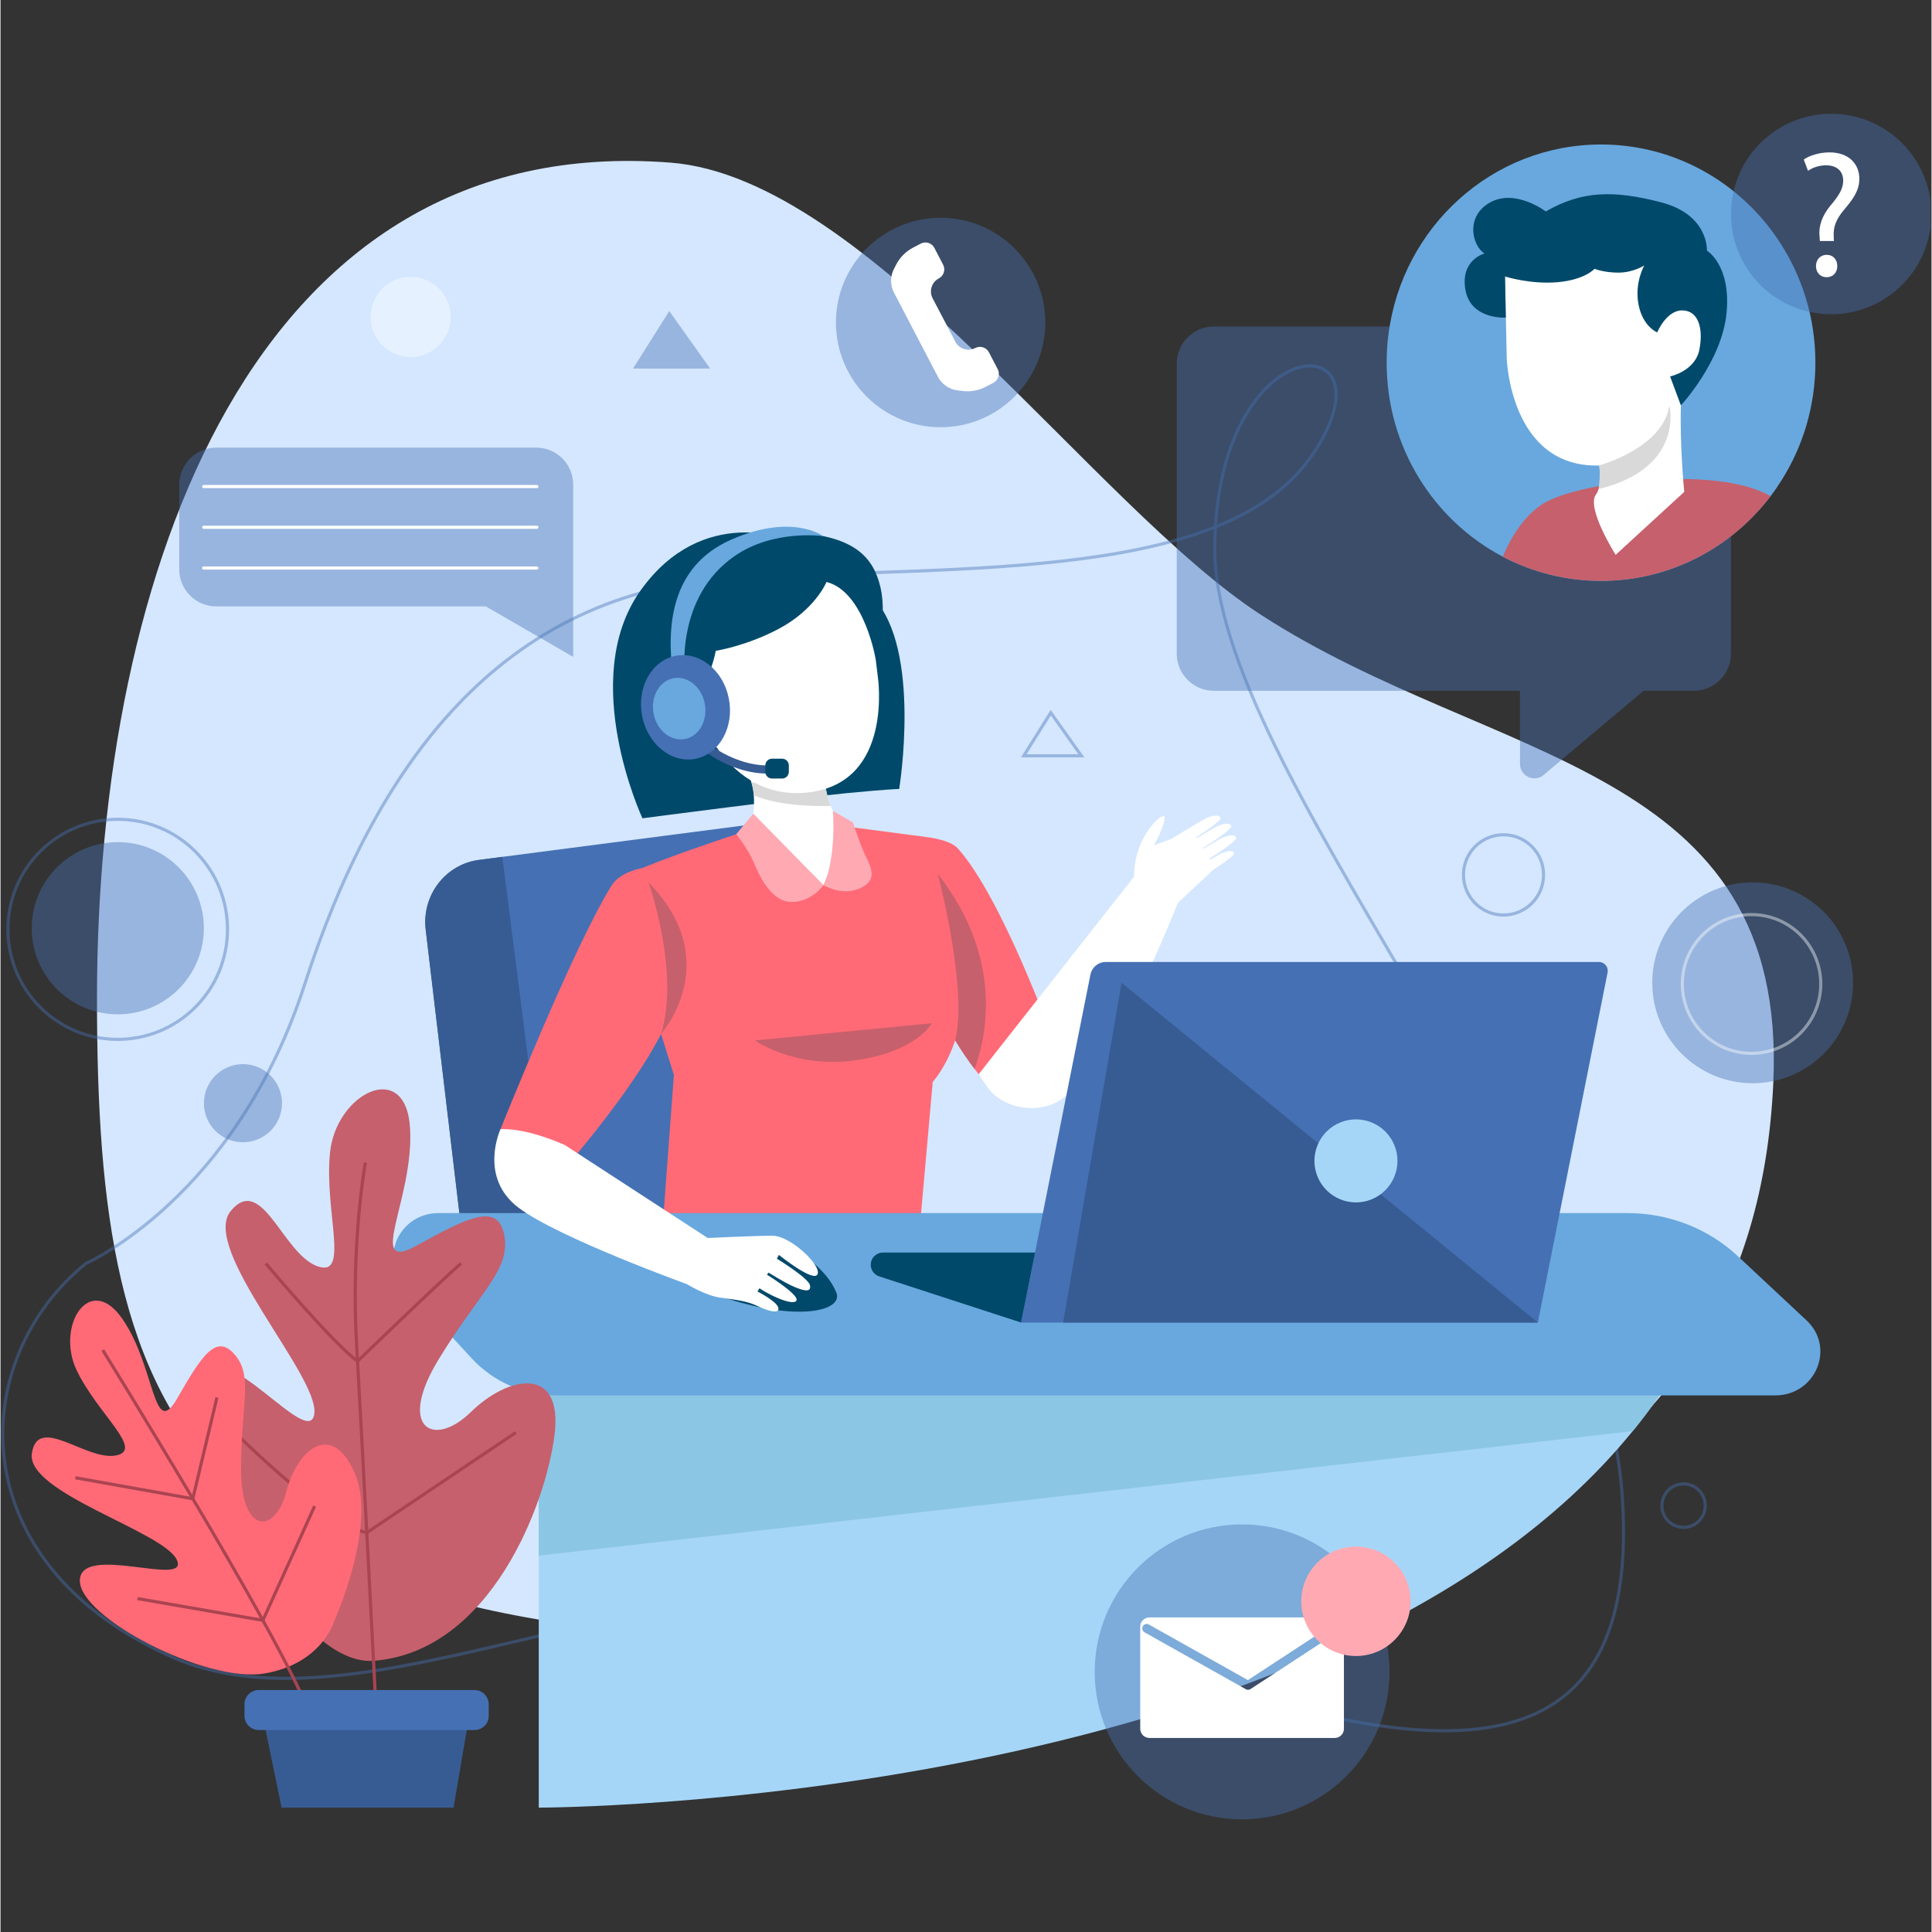 <svg xmlns="http://www.w3.org/2000/svg" xmlns:xlink="http://www.w3.org/1999/xlink" width="300" viewBox="0 0 224.88 225" height="300" preserveAspectRatio="xMidYMid meet"><rect x="0" y="0" width="224.88" height="225" fill="#333333" stroke="none"/><defs><clipPath id="9c138644cd"><path d="M 0.004 37 L 195 37 L 195 207 L 0.004 207 Z M 0.004 37 " clip-rule="nonzero"></path></clipPath><clipPath id="7400a2b32d"><path d="M 0.004 90 L 32 90 L 32 127 L 0.004 127 Z M 0.004 90 " clip-rule="nonzero"></path></clipPath><clipPath id="e9f94d8bab"><path d="M 201 13.246 L 224.762 13.246 L 224.762 37 L 201 37 Z M 201 13.246 " clip-rule="nonzero"></path></clipPath><clipPath id="21fbcaeffc"><path d="M 127 177 L 162 177 L 162 211.891 L 127 211.891 Z M 127 177 " clip-rule="nonzero"></path></clipPath></defs><path fill="#d4e7ff" d="M 206.457 126.152 C 204.16 175.836 159.973 189.984 104.934 191.043 C 21.004 192.664 11.234 165.992 11.234 116.254 C 11.234 66.516 29.531 15.16 78.043 18.941 C 101.094 20.742 127.254 58.957 146.84 71.633 C 173.902 89.152 208.188 88.824 206.457 126.152 Z M 206.457 126.152 " fill-opacity="1" fill-rule="nonzero"></path><g clip-path="url(#9c138644cd)"><path stroke-linecap="butt" transform="matrix(0.366, 0, 0, 0.367, 0.004, 13.245)" fill="none" stroke-linejoin="miter" d="M 27.145 364.843 C 27.145 364.843 74.875 344.017 96.814 276.146 C 118.764 208.264 158.547 151.104 233.933 147.278 C 309.308 143.43 390.837 148.152 417.789 107.704 C 444.72 67.245 387.146 66.329 386.346 137.301 C 385.536 208.274 509.589 338.443 516.074 439.525 C 522.559 540.597 438.801 520.538 334.735 479.899 C 230.669 439.28 122.028 519.675 54.322 489.608 C -13.395 459.52 -10.462 395.209 27.145 364.843 Z M 27.145 364.843 " stroke="#4570b4" stroke-width="1" stroke-opacity="0.42" stroke-miterlimit="10"></path></g><path fill="#4570b4" d="M 13.656 118.129 C 19.191 118.129 23.68 113.641 23.68 108.102 C 23.68 102.562 19.191 98.074 13.656 98.074 C 8.121 98.074 3.633 102.562 3.633 108.102 C 3.633 113.641 8.121 118.129 13.656 118.129 Z M 13.656 118.129 " fill-opacity="0.42" fill-rule="nonzero"></path><g clip-path="url(#7400a2b32d)"><path stroke-linecap="butt" transform="matrix(0.366, 0, 0, 0.367, 0.004, 13.245)" fill="none" stroke-linejoin="miter" d="M 61.98 283.511 C 75.621 269.868 75.621 247.763 61.98 234.121 C 48.338 220.489 26.217 220.489 12.576 234.121 C -1.066 247.763 -1.066 269.868 12.576 283.511 C 26.217 297.143 48.338 297.143 61.98 283.511 Z M 61.98 283.511 " stroke="#4570b4" stroke-width="1" stroke-opacity="0.42" stroke-miterlimit="10"></path></g><path fill="#4570b4" d="M 204.059 126.152 C 210.516 126.152 215.75 120.914 215.75 114.453 C 215.75 107.996 210.516 102.758 204.059 102.758 C 197.602 102.758 192.363 107.996 192.363 114.453 C 192.363 120.914 197.602 126.152 204.059 126.152 Z M 204.059 126.152 " fill-opacity="0.42" fill-rule="nonzero"></path><path stroke-linecap="butt" transform="matrix(0.366, 0, 0, 0.367, 0.004, 13.245)" fill="none" stroke-linejoin="miter" d="M 334.18 190.07 L 325.573 203.755 L 343.918 203.755 Z M 334.18 190.07 " stroke="#4570b4" stroke-width="1" stroke-opacity="0.42" stroke-miterlimit="10"></path><path fill="#4570b4" d="M 77.883 36.227 L 73.664 42.922 L 82.645 42.922 Z M 77.883 36.227 " fill-opacity="0.42" fill-rule="nonzero"></path><path fill="#4570b4" d="M 109.484 49.754 C 116.219 49.754 121.676 44.293 121.676 37.559 C 121.676 30.824 116.219 25.363 109.484 25.363 C 102.754 25.363 97.293 30.824 97.293 37.559 C 97.293 44.293 102.754 49.754 109.484 49.754 Z M 109.484 49.754 " fill-opacity="0.42" fill-rule="nonzero"></path><path fill="#ffffff" d="M 109.242 36.051 L 108.555 34.742 C 108.113 33.898 108.441 32.859 109.281 32.418 C 109.855 32.117 110.078 31.41 109.777 30.832 L 108.754 28.867 C 108.453 28.293 107.746 28.07 107.168 28.371 L 106.273 28.84 C 105.434 29.281 104.746 29.969 104.309 30.812 L 104.051 31.316 C 103.598 32.184 103.602 33.219 104.055 34.086 L 105.973 37.758 L 107.25 40.203 L 109.168 43.875 C 109.621 44.742 110.469 45.336 111.438 45.461 L 112 45.531 C 112.941 45.656 113.898 45.484 114.738 45.043 L 115.633 44.578 C 116.203 44.273 116.43 43.566 116.133 42.992 L 115.109 41.027 C 114.809 40.453 114.102 40.23 113.523 40.527 C 112.684 40.969 111.641 40.641 111.199 39.801 L 110.516 38.488 Z M 109.242 36.051 " fill-opacity="1" fill-rule="nonzero"></path><path stroke-linecap="butt" transform="matrix(0.366, 0, 0, 0.367, 0.004, 13.245)" fill="none" stroke-linejoin="miter" d="M 542.429 441.689 C 542.429 445.494 539.347 448.585 535.528 448.585 C 531.731 448.585 528.638 445.505 528.638 441.689 C 528.638 437.873 531.71 434.793 535.528 434.793 C 539.347 434.814 542.429 437.884 542.429 441.689 Z M 542.429 441.689 " stroke="#4570b4" stroke-width="1" stroke-opacity="0.42" stroke-miterlimit="10"></path><path fill="#ffffff" d="M 47.762 41.578 C 50.34 41.578 52.43 39.488 52.43 36.91 C 52.43 34.332 50.34 32.242 47.762 32.242 C 45.188 32.242 43.098 34.332 43.098 36.91 C 43.098 39.488 45.188 41.578 47.762 41.578 Z M 47.762 41.578 " fill-opacity="0.42" fill-rule="nonzero"></path><path stroke-linecap="butt" transform="matrix(0.366, 0, 0, 0.367, 0.004, 13.245)" fill="none" stroke-linejoin="miter" d="M 478.232 254.275 C 485.271 254.275 490.977 248.573 490.977 241.539 C 490.977 234.504 485.271 228.802 478.232 228.802 C 471.192 228.802 465.497 234.504 465.497 241.539 C 465.497 248.573 471.192 254.275 478.232 254.275 Z M 478.232 254.275 " stroke="#4570b4" stroke-width="1" stroke-opacity="0.42" stroke-miterlimit="10"></path><path fill="#4570b4" d="M 28.234 133.027 C 30.746 133.027 32.781 130.992 32.781 128.48 C 32.781 125.969 30.746 123.93 28.234 123.93 C 25.723 123.93 23.688 125.969 23.688 128.48 C 23.688 130.992 25.723 133.027 28.234 133.027 Z M 28.234 133.027 " fill-opacity="0.42" fill-rule="nonzero"></path><path stroke-linecap="butt" transform="matrix(0.366, 0, 0, 0.367, 0.004, 13.245)" fill="none" stroke-linejoin="miter" d="M 557.158 298.166 C 569.317 298.166 579.183 288.307 579.183 276.146 C 579.183 263.996 569.317 254.137 557.158 254.137 C 544.989 254.137 535.134 263.996 535.134 276.146 C 535.134 288.307 544.989 298.166 557.158 298.166 Z M 557.158 298.166 " stroke="#ffffff" stroke-width="1" stroke-opacity="0.42" stroke-miterlimit="10"></path><path fill="#4570b4" d="M 197.203 38.027 L 141.305 38.027 C 138.914 38.027 136.98 39.965 136.98 42.352 L 136.98 76.125 C 136.98 78.516 138.922 80.449 141.305 80.449 L 176.957 80.449 L 176.957 88.965 C 176.957 90.391 178.617 91.164 179.711 90.25 L 191.348 80.449 L 197.203 80.449 C 199.594 80.449 201.527 78.512 201.527 76.125 L 201.527 42.355 C 201.527 39.965 199.594 38.027 197.203 38.027 Z M 197.203 38.027 " fill-opacity="0.42" fill-rule="nonzero"></path><path fill="#68a8de" d="M 211.359 42.242 C 211.359 47.289 209.91 51.996 207.41 55.945 C 207.016 56.578 206.59 57.199 206.137 57.789 C 201.57 63.789 194.422 67.652 186.395 67.652 C 182.273 67.652 178.387 66.637 174.961 64.836 C 166.922 60.613 161.43 52.078 161.43 42.242 C 161.43 41.094 161.5 39.961 161.652 38.848 C 163.277 26.418 173.738 16.828 186.395 16.828 C 200.18 16.828 211.359 28.207 211.359 42.242 Z M 211.359 42.242 " fill-opacity="1" fill-rule="nonzero"></path><path fill="#c6606c" d="M 206.137 57.785 C 201.566 63.785 194.422 67.648 186.395 67.648 C 182.273 67.648 178.387 66.633 174.961 64.828 C 175.43 63.66 176.863 60.555 179.402 58.82 C 182.574 56.648 192.207 55.344 198.891 55.914 C 202.836 56.246 205.012 57.125 206.137 57.785 Z M 206.137 57.785 " fill-opacity="1" fill-rule="nonzero"></path><path fill="#ffffff" d="M 175.152 29.352 L 175.414 41.758 C 175.414 41.758 175.809 54.438 186.117 54.215 C 196.434 53.992 198.609 38.328 198.609 38.328 L 196.988 28.824 C 196.988 28.824 184.934 20.777 175.152 29.352 Z M 175.152 29.352 " fill-opacity="1" fill-rule="nonzero"></path><path fill="#ffffff" d="M 186.191 51.23 C 186.191 51.23 186.953 56.027 185.801 57.598 C 184.648 59.168 188.098 64.617 188.098 64.617 L 196.086 57.285 C 196.086 57.285 195.555 51.91 195.699 47.207 Z M 186.191 51.23 " fill-opacity="1" fill-rule="nonzero"></path><path fill="#00496a" d="M 175.211 32.199 C 175.211 32.199 178.176 33.145 181.352 32.863 C 184.527 32.582 185.641 31.305 185.641 31.305 C 185.641 31.305 186.699 31.75 188.426 31.75 C 190.152 31.75 191.434 30.914 191.434 30.914 C 191.434 30.914 190.266 32.922 190.766 35.484 C 191.262 38.047 192.938 38.711 192.938 38.711 C 192.938 38.711 193.996 36.148 195.832 36.148 C 197.664 36.148 198.336 38.098 197.863 40.66 C 197.391 43.227 194.438 43.84 194.438 43.84 L 195.695 47.211 C 195.695 47.211 200.453 42.113 201.008 36.488 C 201.562 30.863 198.727 29.188 198.727 29.188 C 198.727 29.188 198.965 25.008 193.391 23.562 C 187.812 22.113 184.137 22.227 179.961 24.625 C 179.961 24.625 176.453 21.953 173.5 23.562 C 170.547 25.18 171.387 28.633 172.828 29.523 C 172.828 29.523 169.992 30.242 170.602 33.754 C 171.215 37.262 175.305 36.988 175.305 36.988 Z M 175.211 32.199 " fill-opacity="1" fill-rule="nonzero"></path><path fill="#d9d9d9" d="M 186.117 54.215 C 186.117 54.215 193.617 52.227 194.355 47.211 C 194.355 47.211 196.215 54.484 186.117 56.953 C 186.117 56.953 186.418 54.793 186.117 54.215 Z M 186.117 54.215 " fill-opacity="1" fill-rule="nonzero"></path><g clip-path="url(#e9f94d8bab)"><path fill="#4570b4" d="M 224.719 26.805 C 225.758 20.441 221.441 14.438 215.082 13.398 C 208.719 12.359 202.719 16.676 201.68 23.039 C 200.641 29.402 204.953 35.402 211.316 36.445 C 217.68 37.484 223.68 33.168 224.719 26.805 Z M 224.719 26.805 " fill-opacity="0.42" fill-rule="nonzero"></path></g><path fill="#ffffff" d="M 211.883 28.066 L 211.844 27.523 C 211.719 26.398 212.094 25.164 213.137 23.914 C 214.078 22.805 214.598 21.988 214.598 21.047 C 214.598 19.98 213.926 19.27 212.613 19.25 C 211.859 19.25 211.027 19.5 210.504 19.898 L 210.004 18.582 C 210.695 18.086 211.883 17.746 212.992 17.746 C 215.395 17.746 216.48 19.23 216.48 20.82 C 216.48 22.238 215.684 23.262 214.68 24.453 C 213.762 25.539 213.43 26.461 213.492 27.523 L 213.512 28.066 Z M 211.426 30.992 C 211.426 30.219 211.949 29.676 212.68 29.676 C 213.414 29.676 213.91 30.219 213.91 30.992 C 213.91 31.727 213.434 32.285 212.66 32.285 C 211.926 32.285 211.426 31.727 211.426 30.992 Z M 211.426 30.992 " fill-opacity="1" fill-rule="nonzero"></path><path fill="#a6d6f7" d="M 193.352 162.211 C 193.316 162.332 193.27 162.43 193.211 162.508 C 192.223 163.938 191.184 165.328 190.086 166.668 L 190.082 166.668 C 154.41 210.516 62.684 210.516 62.684 210.516 L 62.684 158.184 L 193.211 158.184 C 193.211 158.184 193.715 161.031 193.352 162.211 Z M 193.352 162.211 " fill-opacity="1" fill-rule="nonzero"></path><path fill="#8cc6e5" d="M 193.352 162.211 C 193.316 162.332 193.27 162.43 193.211 162.508 C 192.223 163.938 191.184 165.328 190.086 166.668 L 190.082 166.668 L 62.684 181.172 L 62.684 162.211 Z M 193.352 162.211 " fill-opacity="1" fill-rule="nonzero"></path><path fill="#ff6a76" d="M 122.598 121.164 L 116.281 127.859 C 116.281 127.859 114.988 126.531 113.441 124.492 C 112.703 123.516 111.906 122.375 111.176 121.145 C 110.211 119.531 109.352 117.766 108.855 115.992 C 107.191 110.039 107.875 97.488 107.875 97.488 C 107.875 97.488 110.566 97.777 111.484 98.801 C 116.668 104.57 122.598 121.164 122.598 121.164 Z M 122.598 121.164 " fill-opacity="1" fill-rule="nonzero"></path><path fill="#4570b4" d="M 98.863 143.035 L 53.648 143.035 L 49.52 108.258 C 49.047 104.277 51.82 100.652 55.723 100.145 L 58.441 99.789 L 92.988 95.297 Z M 98.863 143.035 " fill-opacity="1" fill-rule="nonzero"></path><path fill="#ff6a76" d="M 87.824 96.453 C 87.824 96.453 73.113 101.184 72.312 102.402 C 71.516 103.621 78.422 125.188 78.422 125.188 L 77.094 143.039 L 107.051 143.039 L 108.566 126.004 C 108.566 126.004 111.77 122.484 111.969 116.668 C 112.168 110.852 107.875 97.488 107.875 97.488 L 97.422 96.113 Z M 87.824 96.453 " fill-opacity="1" fill-rule="nonzero"></path><path fill="#00496a" d="M 92.035 62.949 C 92.035 62.949 81.781 58.535 74.5 68.828 C 67.219 79.121 74.758 95.297 74.758 95.297 C 74.758 95.297 93.336 92.871 98.477 92.375 C 103.617 91.883 104.66 91.883 104.66 91.883 C 104.66 91.883 107.312 75.625 101.656 69.648 C 96 63.676 92.035 62.949 92.035 62.949 Z M 92.035 62.949 " fill-opacity="1" fill-rule="nonzero"></path><path fill="#ffffff" d="M 95.848 103.09 L 87.191 97.152 C 87.191 97.152 87.902 94.883 87.727 92.609 C 87.684 92.105 87.602 91.602 87.453 91.125 C 87.383 90.883 87.293 90.648 87.191 90.422 L 95.848 89.992 C 95.848 89.992 95.906 90.691 96.066 91.598 C 96.195 92.305 96.387 93.137 96.68 93.859 C 96.887 94.395 97.148 94.867 97.469 95.195 C 98.793 96.539 95.848 103.09 95.848 103.09 Z M 95.848 103.09 " fill-opacity="1" fill-rule="nonzero"></path><path fill="#d9d9d9" d="M 96.68 93.859 C 95.566 93.895 90.793 93.969 87.727 92.609 C 87.684 92.105 87.602 91.602 87.457 91.125 C 87.457 91.125 93.293 91.836 96.066 91.598 C 96.195 92.305 96.391 93.137 96.68 93.859 Z M 96.68 93.859 " fill-opacity="1" fill-rule="nonzero"></path><path fill="#ffffff" d="M 100.723 66.852 L 102.168 78.789 C 102.168 78.789 104.059 91.086 94.141 92.277 C 84.219 93.473 80.883 82 80.883 82 L 79.707 69.332 C 79.703 69.332 90.168 59.969 100.723 66.852 Z M 100.723 66.852 " fill-opacity="1" fill-rule="nonzero"></path><path fill="#00496a" d="M 96.195 67.777 C 96.195 67.777 94.898 70.969 90.633 73.234 C 86.848 75.242 83.297 75.797 83.297 75.797 C 83.297 75.797 82.727 79.16 80.812 81.266 C 80.812 81.266 77.5 74.977 78.855 69.559 C 80.207 64.145 87.195 61.527 93.332 62.078 C 99.465 62.629 101.676 64.883 102.492 68.457 C 103.305 72.035 101.945 76.871 101.945 76.871 C 101.945 76.871 100.629 68.895 96.195 67.777 Z M 96.195 67.777 " fill-opacity="1" fill-rule="nonzero"></path><path fill="#68a8de" d="M 79.703 78.637 C 79.703 78.637 78.523 69.559 85.516 64.742 C 90.074 61.602 95.812 62.438 95.812 62.438 C 95.812 62.438 92.195 59.715 85.07 62.859 C 77.945 66.004 77.582 73.117 78.305 78.637 Z M 79.703 78.637 " fill-opacity="1" fill-rule="nonzero"></path><path fill="#375c93" d="M 63.961 143.035 L 53.645 143.035 L 49.512 108.258 C 49.039 104.277 51.816 100.652 55.719 100.145 L 58.438 99.789 Z M 63.961 143.035 " fill-opacity="1" fill-rule="nonzero"></path><path fill="#375c93" d="M 89.383 90.094 C 84.648 90.094 81.137 86.797 80.98 86.648 L 81.613 85.957 C 81.652 85.992 85.492 89.578 90.293 89.102 L 90.383 90.043 C 90.043 90.078 89.711 90.094 89.383 90.094 Z M 89.383 90.094 " fill-opacity="1" fill-rule="nonzero"></path><path fill="#68a8de" d="M 206.672 162.508 L 64.812 162.508 C 61.02 162.508 57.402 160.945 54.883 158.203 L 47.09 149.75 C 44.066 146.473 46.473 141.277 51.016 141.277 L 189.5 141.277 C 194.289 141.277 198.887 143.078 202.328 146.293 L 210.324 153.766 C 213.727 156.941 211.398 162.508 206.672 162.508 Z M 206.672 162.508 " fill-opacity="1" fill-rule="nonzero"></path><path fill="#ffffff" d="M 141.98 99.484 C 141.727 99.625 141.328 99.855 140.891 100.117 L 140.805 99.98 C 142.105 99.156 144.023 97.859 143.895 97.547 C 143.695 97.074 142.723 97.324 142 97.715 C 141.586 97.945 140.828 98.395 140.094 98.84 L 140.043 98.754 C 141.332 97.938 143.477 96.52 143.336 96.188 C 143.141 95.715 142.168 95.965 141.445 96.352 C 140.988 96.602 140.121 97.121 139.324 97.602 L 139.262 97.504 C 140.543 96.676 142.203 95.531 142.086 95.242 C 141.887 94.77 140.914 95.016 140.195 95.406 C 139.215 95.938 136.383 97.688 136.383 97.688 L 134.32 98.441 C 134.77 97.719 136.02 95.043 135.434 95.043 C 134.844 95.043 133.234 96.91 132.562 98.832 C 132.066 100.273 132.004 101.559 132.004 102.109 L 113.914 125.102 C 113.914 125.102 114.34 125.77 114.988 126.672 C 116.863 129.266 121.234 129.836 123.762 127.867 C 125.758 126.305 127.324 124.246 128.871 122.145 C 131.773 118.18 136.102 107.664 137.117 105.148 L 141.211 101.312 C 142.336 100.586 143.762 99.602 143.66 99.344 C 143.484 98.922 142.621 99.141 141.98 99.484 Z M 141.98 99.484 " fill-opacity="1" fill-rule="nonzero"></path><path fill="#00496a" d="M 94.395 146.871 C 94.395 146.871 96.508 148.43 97.344 150.547 C 98.18 152.664 92.832 154.023 83.91 150.996 C 77.418 148.789 88.379 142.023 94.395 146.871 Z M 94.395 146.871 " fill-opacity="1" fill-rule="nonzero"></path><path fill="#00496a" d="M 91.035 90.668 L 89.84 90.668 C 89.414 90.668 89.066 90.312 89.066 89.883 L 89.066 89.145 C 89.066 88.711 89.414 88.359 89.84 88.359 L 91.035 88.359 C 91.461 88.359 91.809 88.711 91.809 89.145 L 91.809 89.883 C 91.805 90.312 91.461 90.668 91.035 90.668 Z M 91.035 90.668 " fill-opacity="1" fill-rule="nonzero"></path><path fill="#4570b4" d="M 84.816 81.328 C 85.477 84.637 83.754 87.785 80.969 88.363 C 78.184 88.941 75.395 86.727 74.727 83.418 C 74.07 80.113 75.789 76.961 78.574 76.387 C 81.359 75.809 84.156 78.023 84.816 81.328 Z M 84.816 81.328 " fill-opacity="1" fill-rule="nonzero"></path><path fill="#68a8de" d="M 82.008 81.91 C 82.398 83.859 81.387 85.723 79.742 86.059 C 78.102 86.398 76.453 85.094 76.062 83.145 C 75.676 81.195 76.688 79.332 78.328 78.996 C 79.973 78.652 81.621 79.961 82.008 81.91 Z M 82.008 81.91 " fill-opacity="1" fill-rule="nonzero"></path><path fill="#ff6a76" d="M 74.734 101.098 C 74.734 101.098 72.207 101.48 71.18 103.109 C 66.781 110.109 58.227 131.512 58.227 131.512 L 66.48 135.16 C 66.48 135.16 77.332 122.586 78.328 116.602 C 79.328 110.617 74.734 101.098 74.734 101.098 Z M 74.734 101.098 " fill-opacity="1" fill-rule="nonzero"></path><path fill="#ffffff" d="M 65.699 133.336 L 82.637 144.355 L 80.246 149.664 C 80.246 149.664 65.004 144.184 60.316 140.641 C 55.633 137.09 58.223 131.512 58.223 131.512 C 58.223 131.512 60.82 131.203 65.699 133.336 Z M 65.699 133.336 " fill-opacity="1" fill-rule="nonzero"></path><path fill="#ffffff" d="M 82.145 144.184 C 82.145 144.184 87.855 143.914 89.914 143.914 C 91.973 143.914 95.559 147.293 95.164 148.375 C 94.762 149.457 90.645 146.145 90.645 146.145 L 90.414 146.586 C 90.414 146.586 94.066 148.816 94.262 149.664 C 94.461 150.512 93.637 150.375 92.441 149.867 C 91.242 149.355 89.453 148.207 89.453 148.207 L 89.254 148.445 C 89.254 148.445 92.711 150.578 92.711 151.352 C 92.711 152.133 90.219 151.25 88.391 150.031 L 88.156 150.406 C 88.156 150.406 90.418 151.555 90.586 152.301 C 90.75 153.043 89.52 152.742 88.156 152.098 C 86.797 151.453 85.531 151.383 83.77 151.113 C 82.008 150.844 79.922 149.539 79.922 149.539 Z M 82.145 144.184 " fill-opacity="1" fill-rule="nonzero"></path><path fill="#4570b4" d="M 187.156 113.273 L 179.035 154.023 L 118.855 154.023 L 126.93 113.508 C 127.102 112.648 127.84 112.035 128.699 112.035 L 186.164 112.035 C 186.805 112.035 187.289 112.633 187.156 113.273 Z M 187.156 113.273 " fill-opacity="1" fill-rule="nonzero"></path><path fill="#00496a" d="M 118.855 154.023 L 102.324 148.645 C 101.742 148.453 101.348 147.91 101.348 147.293 C 101.348 146.508 101.98 145.875 102.766 145.875 L 120.484 145.875 Z M 118.855 154.023 " fill-opacity="1" fill-rule="nonzero"></path><path fill="#c6606c" d="M 75.465 102.754 C 75.465 102.754 79.168 113.223 76.926 120.41 C 76.926 120.41 84.492 112 75.465 102.754 Z M 75.465 102.754 " fill-opacity="1" fill-rule="nonzero"></path><path fill="#c6606c" d="M 113.438 124.492 C 112.703 123.516 111.906 122.375 111.172 121.145 C 112.703 115.141 109.148 101.77 109.148 101.77 C 116.938 111.703 114.766 120.93 113.438 124.492 Z M 113.438 124.492 " fill-opacity="1" fill-rule="nonzero"></path><path fill="#375c93" d="M 130.555 114.453 L 179.035 154.023 L 123.754 154.023 Z M 130.555 114.453 " fill-opacity="1" fill-rule="nonzero"></path><path fill="#a6d6f7" d="M 159.691 139.668 C 162.16 138.652 163.34 135.828 162.324 133.355 C 161.309 130.887 158.484 129.711 156.016 130.727 C 153.547 131.742 152.367 134.566 153.383 137.035 C 154.398 139.504 157.223 140.684 159.691 139.668 Z M 159.691 139.668 " fill-opacity="1" fill-rule="nonzero"></path><path fill="#ffa9b3" d="M 87.668 94.762 L 95.848 103.086 C 95.848 103.086 94.43 105.09 92.07 105.039 C 89.711 104.98 88.379 101.984 87.715 100.418 C 87.047 98.855 85.684 97.148 85.684 97.148 Z M 87.668 94.762 " fill-opacity="1" fill-rule="nonzero"></path><path fill="#ffa9b3" d="M 95.848 103.09 C 95.848 103.09 97.957 104.375 100.016 103.48 C 102.074 102.59 101.52 101.23 100.797 99.789 C 100.074 98.355 99.293 95.793 99.293 95.793 L 96.945 94.441 C 96.945 94.441 97.359 99.914 95.848 103.09 Z M 95.848 103.09 " fill-opacity="1" fill-rule="nonzero"></path><path fill="#c6606c" d="M 108.461 119.168 L 87.852 121.164 C 87.852 121.164 92.469 124.48 99.586 123.48 C 106.699 122.477 108.461 119.168 108.461 119.168 Z M 108.461 119.168 " fill-opacity="1" fill-rule="nonzero"></path><path fill="#4570b4" d="M 62.391 52.129 L 25.121 52.129 C 22.746 52.129 20.816 54.059 20.816 56.434 L 20.816 66.316 C 20.816 68.691 22.746 70.621 25.121 70.621 L 56.52 70.621 L 66.695 76.504 L 66.695 56.434 C 66.695 54.059 64.766 52.129 62.391 52.129 Z M 62.391 52.129 " fill-opacity="0.42" fill-rule="nonzero"></path><path stroke-linecap="round" transform="matrix(0.366, 0, 0, 0.367, 0.004, 13.245)" fill="none" stroke-linejoin="round" d="M 64.646 118.298 L 170.653 118.298 " stroke="#ffffff" stroke-width="1" stroke-opacity="1" stroke-miterlimit="10"></path><path stroke-linecap="round" transform="matrix(0.366, 0, 0, 0.367, 0.004, 13.245)" fill="none" stroke-linejoin="round" d="M 64.646 131.226 L 170.653 131.226 " stroke="#ffffff" stroke-width="1" stroke-opacity="1" stroke-miterlimit="10"></path><path stroke-linecap="round" transform="matrix(0.366, 0, 0, 0.367, 0.004, 13.245)" fill="none" stroke-linejoin="round" d="M 64.646 144.165 L 170.653 144.165 " stroke="#ffffff" stroke-width="1" stroke-opacity="1" stroke-miterlimit="10"></path><path fill="#c6606c" d="M 64.527 167.043 C 65.504 158.973 59.137 160.184 54.781 164.441 C 50.43 168.699 46.16 166.324 50.988 158.371 C 55.816 150.418 59.352 147.973 58.688 143.973 C 58.016 139.969 54.527 141.719 48.488 145.047 C 42.449 148.375 48.156 139.684 47.699 131.438 C 47.242 123.191 39.059 127.309 38.371 134.254 C 37.684 141.195 40.781 148.969 36.809 147.43 C 32.836 145.883 30.43 136.668 26.82 141.02 C 23.207 145.371 37.016 160.129 36.551 164.582 C 36.09 169.039 26.152 155.461 23.301 159.93 C 20.449 164.402 32.797 194.25 43.484 193.414 C 57.066 192.352 63.551 175.109 64.527 167.043 Z M 64.527 167.043 " fill-opacity="1" fill-rule="nonzero"></path><path stroke-linecap="butt" transform="matrix(0.366, 0, 0, 0.367, 0.004, 13.245)" fill="none" stroke-linejoin="miter" d="M 116.087 332.826 C 116.087 332.826 111.426 358.299 113.293 390.604 C 115.148 422.909 119.372 504.189 119.372 504.189 " stroke="#aa4451" stroke-width="1" stroke-opacity="1" stroke-miterlimit="10"></path><path stroke-linecap="butt" transform="matrix(0.366, 0, 0, 0.367, 0.004, 13.245)" fill="none" stroke-linejoin="miter" d="M 84.399 364.843 C 84.399 364.843 105.827 390.263 113.602 395.859 C 113.602 395.859 141.269 369.213 146.548 364.843 " stroke="#aa4451" stroke-width="1" stroke-opacity="1" stroke-miterlimit="10"></path><path stroke-linecap="butt" transform="matrix(0.366, 0, 0, 0.367, 0.004, 13.245)" fill="none" stroke-linejoin="miter" d="M 71.739 415.715 C 71.739 415.715 103.949 448.116 116.556 450.258 L 163.944 418.497 " stroke="#aa4451" stroke-width="1" stroke-opacity="1" stroke-miterlimit="10"></path><path fill="#ff6a76" d="M 38.848 188.836 C 38.848 188.836 43.965 177.523 41.211 171.445 C 38.453 165.367 34.504 168.934 33.262 173.777 C 32.02 178.625 28.016 178.773 28.016 171.137 C 28.016 163.5 29.453 160.273 27.277 157.754 C 25.098 155.23 23.398 157.945 20.578 162.855 C 17.754 167.77 18.059 159.234 14.223 153.641 C 10.387 148.047 6.402 154.43 8.875 159.598 C 11.352 164.762 16.84 168.895 13.395 169.508 C 9.949 170.121 4.332 164.672 3.652 169.266 C 2.969 173.863 18.957 178.328 20.527 181.648 C 22.102 184.973 9.344 179.684 9.242 184.039 C 9.145 188.398 23.992 196.039 30.715 194.898 C 37.441 193.762 38.848 188.836 38.848 188.836 Z M 38.848 188.836 " fill-opacity="1" fill-rule="nonzero"></path><path stroke-linecap="butt" transform="matrix(0.366, 0, 0, 0.367, 0.004, 13.245)" fill="none" stroke-linejoin="miter" d="M 32.51 392.331 C 32.51 392.331 85.647 477.671 96.825 504.189 " stroke="#aa4451" stroke-width="1" stroke-opacity="1" stroke-miterlimit="10"></path><path stroke-linecap="butt" transform="matrix(0.366, 0, 0, 0.367, 0.004, 13.245)" fill="none" stroke-linejoin="miter" d="M 23.796 432.843 L 61.169 439.504 L 68.859 407.38 " stroke="#aa4451" stroke-width="1" stroke-opacity="1" stroke-miterlimit="10"></path><path stroke-linecap="butt" transform="matrix(0.366, 0, 0, 0.367, 0.004, 13.245)" fill="none" stroke-linejoin="miter" d="M 43.549 471.18 L 83.482 478.087 L 99.939 441.849 " stroke="#aa4451" stroke-width="1" stroke-opacity="1" stroke-miterlimit="10"></path><path fill="#375c93" d="M 30.156 198.031 L 54.887 198.031 L 52.762 210.516 L 32.734 210.516 Z M 30.156 198.031 " fill-opacity="1" fill-rule="nonzero"></path><path fill="#4570b4" d="M 55.188 201.48 L 30.078 201.48 C 29.152 201.48 28.41 200.734 28.41 199.812 L 28.41 198.488 C 28.41 197.562 29.156 196.82 30.078 196.82 L 55.188 196.82 C 56.113 196.82 56.855 197.566 56.855 198.488 L 56.855 199.812 C 56.863 200.734 56.113 201.48 55.188 201.48 Z M 55.188 201.48 " fill-opacity="1" fill-rule="nonzero"></path><g clip-path="url(#21fbcaeffc)"><path fill="#4570b4" d="M 144.594 211.883 C 154.078 211.883 161.766 204.195 161.766 194.707 C 161.766 185.223 154.078 177.531 144.594 177.531 C 135.113 177.531 127.426 185.223 127.426 194.707 C 127.426 204.195 135.113 211.883 144.594 211.883 Z M 144.594 211.883 " fill-opacity="0.42" fill-rule="nonzero"></path></g><path fill="#ffffff" d="M 155.383 188.367 L 133.801 188.367 C 133.207 188.367 132.73 188.844 132.73 189.438 L 132.73 201.332 C 132.73 201.922 133.207 202.402 133.801 202.402 L 155.383 202.402 C 155.977 202.402 156.453 201.922 156.453 201.332 L 156.453 189.438 C 156.453 188.844 155.977 188.367 155.383 188.367 Z M 155.707 190.082 L 145.57 196.711 C 145.484 196.766 145.387 196.793 145.285 196.793 C 145.199 196.793 145.109 196.773 145.031 196.727 L 133.23 190.098 C 132.98 189.957 132.891 189.641 133.031 189.391 C 133.172 189.141 133.488 189.051 133.738 189.191 L 145.27 195.664 L 155.141 189.207 C 155.379 189.051 155.699 189.121 155.855 189.359 C 156.012 189.602 155.945 189.926 155.707 190.082 Z M 155.707 190.082 " fill-opacity="1" fill-rule="nonzero"></path><path fill="#ffa9b3" d="M 157.852 192.859 C 161.367 192.859 164.219 190.008 164.219 186.488 C 164.219 182.973 161.367 180.121 157.852 180.121 C 154.336 180.121 151.484 182.973 151.484 186.488 C 151.484 190.008 154.336 192.859 157.852 192.859 Z M 157.852 192.859 " fill-opacity="1" fill-rule="nonzero"></path></svg>